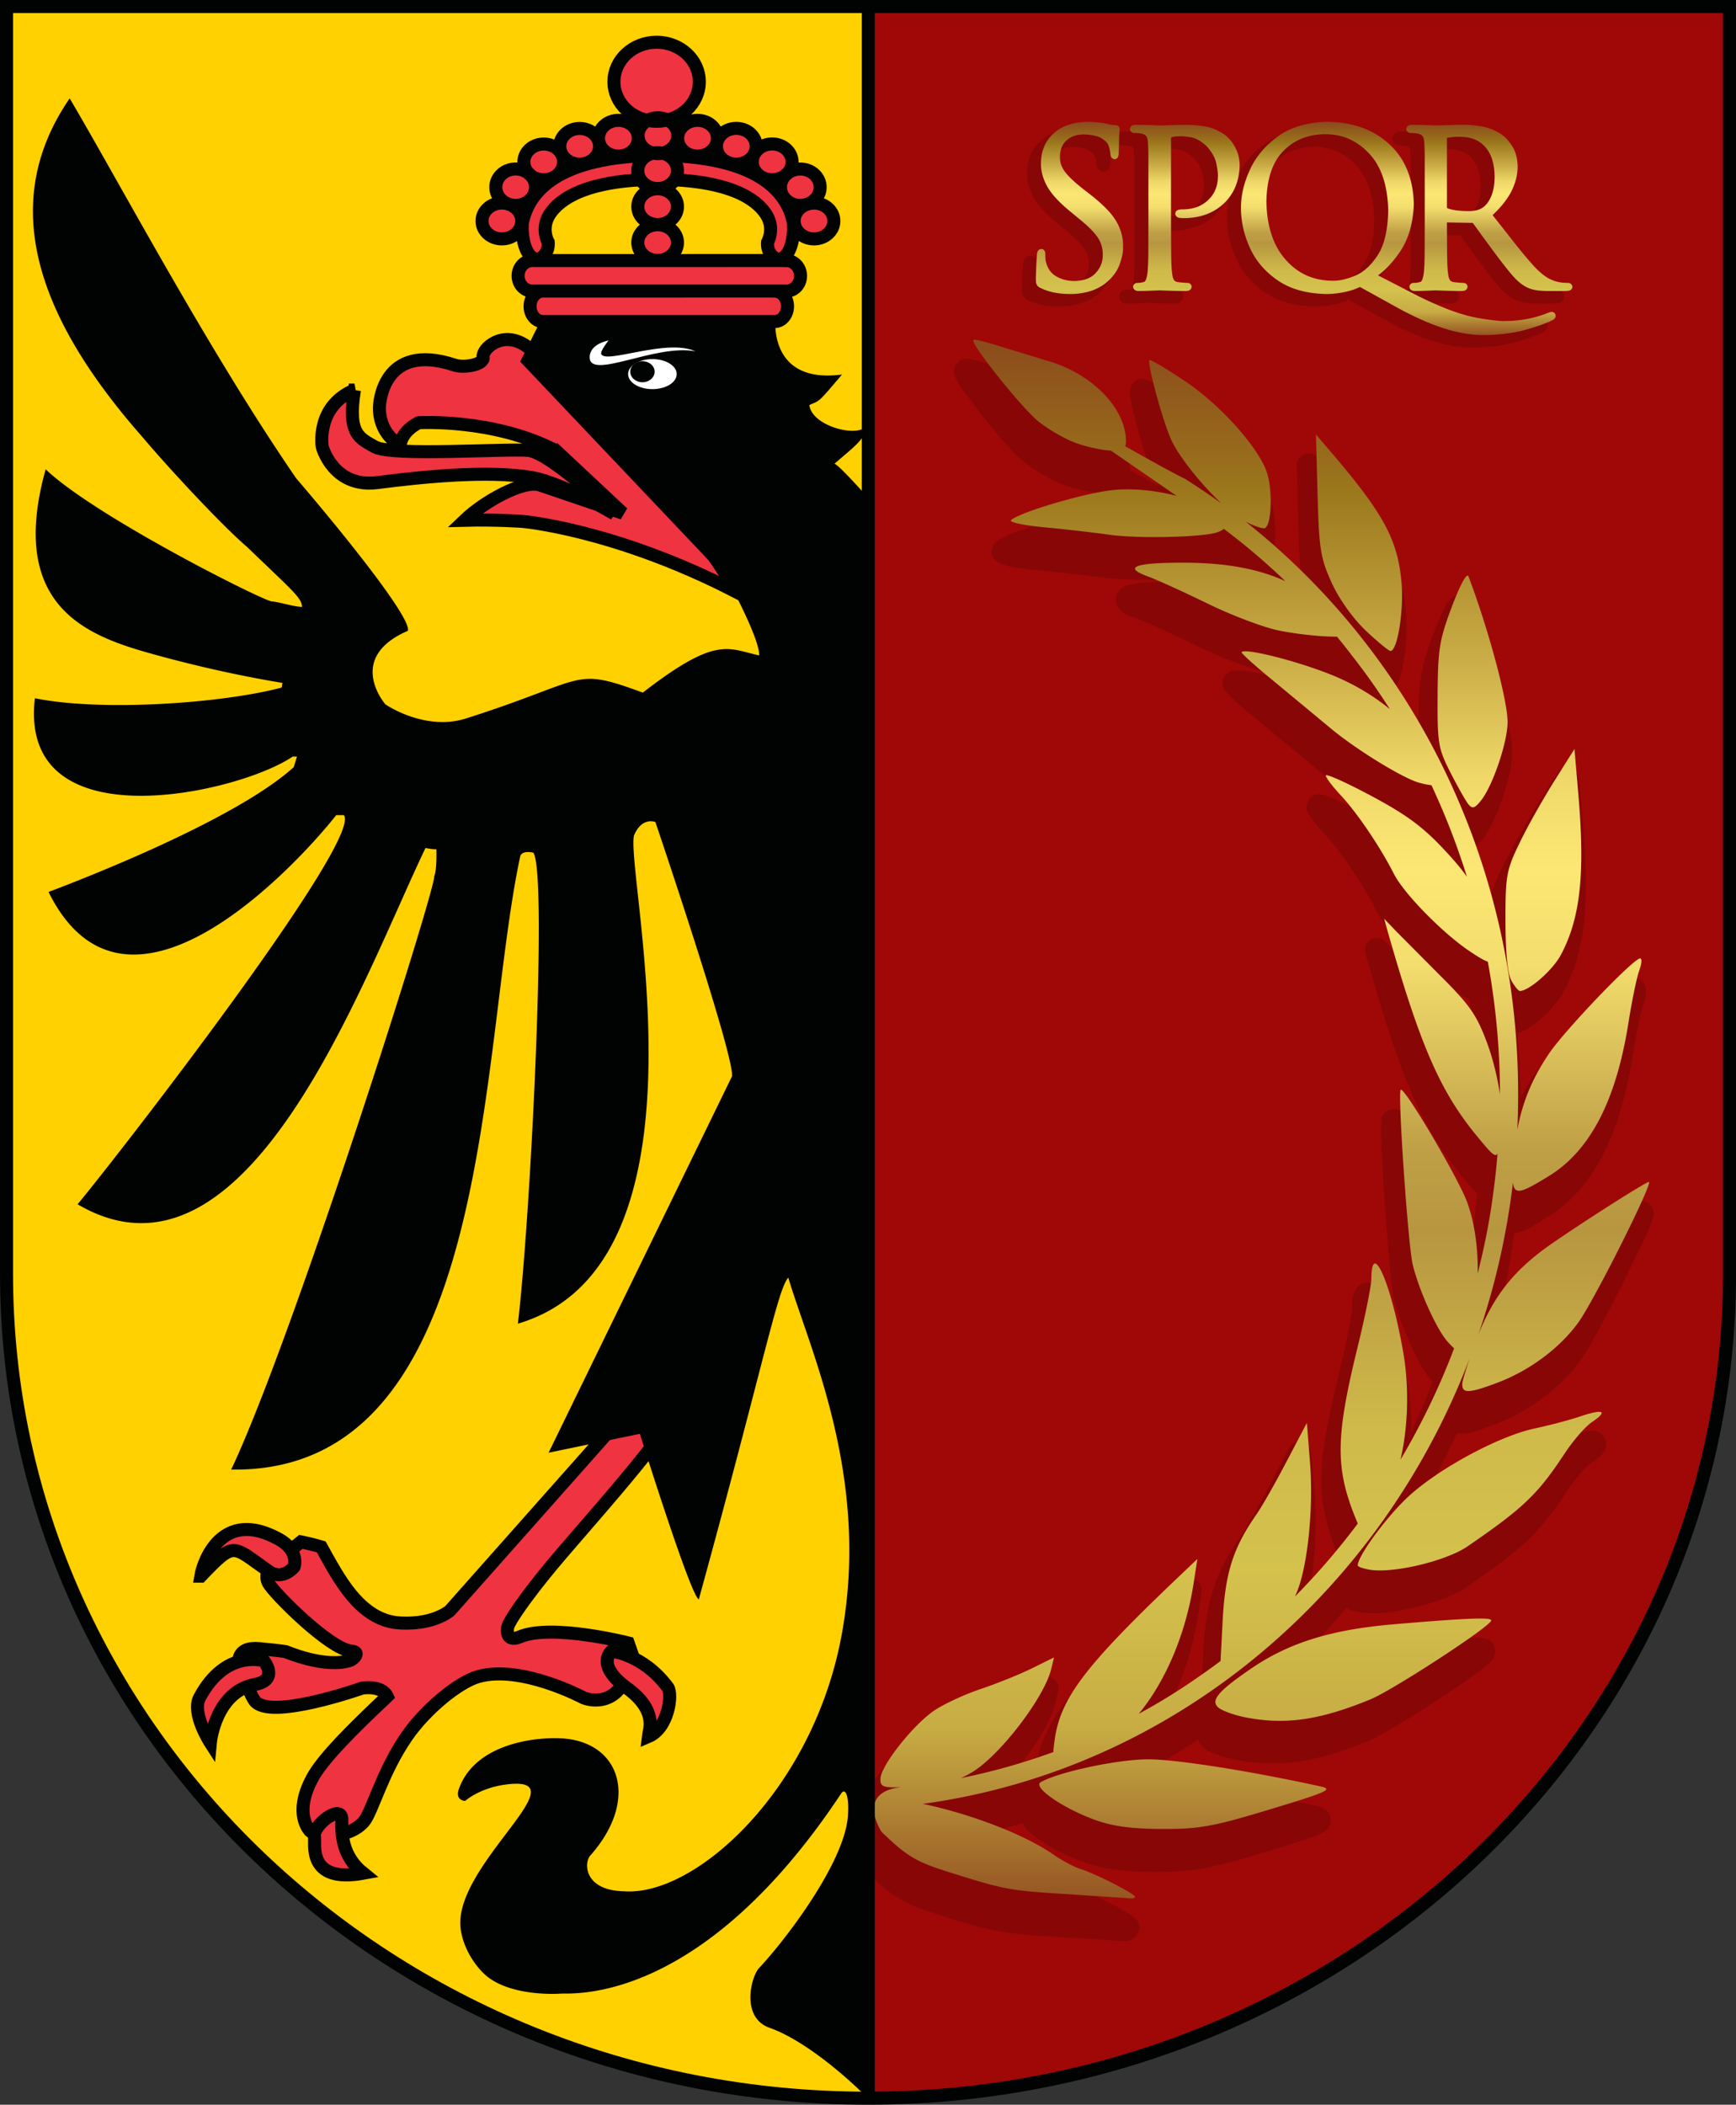 <svg xmlns="http://www.w3.org/2000/svg" width="406.539" height="492.824" viewBox="-175.626 -214.155 406.539 492.824"
    xmlns:v="https://vecta.io/nano">
    <rect x="-175.626" y="-214.155" width="406.539" height="492.824" fill="#333333" stroke="none"/>
    <title>GeoBrol : Drapeau Genava (Empire Romain, fictif)</title>
    <style>
        <![CDATA[
        .B {
            stroke: #010202
        }

        .C {
            stroke-width: 3.048
        }
        ]]>
    </style>
    <defs>
        <clipPath id="A">
            <path d="M-175.626-214.155h406.539v492.824h-406.539z" />
        </clipPath>
        <linearGradient y2="0" x2=".379" y1="1.005" x1=".379" id="B">
            <stop stop-color="#924f20" offset="0" />
            <stop stop-color="#c7ac44" offset=".116" />
            <stop stop-color="#d4c24d" offset=".216" />
            <stop stop-color="#cfba4a" offset=".304" />
            <stop stop-color="#b79640" offset=".432" />
            <stop stop-color="#bfa046" offset=".484" />
            <stop stop-color="#f3dd6d" offset=".6" />
            <stop stop-color="#fce774" offset=".66" />
            <stop stop-color="#efd868" offset=".72" />
            <stop stop-color="#cbae47" offset=".792" />
            <stop stop-color="#9c781c" offset=".9" />
            <stop stop-color="#976b1c" offset=".924" />
            <stop stop-color="#8b491c" offset="1" />
        </linearGradient>
    </defs>
    <path d="M27.502-212.635h201.902V84.091c0 106.609-90.328 193.047-201.773 193.047l-.129-489.773z" fill="#9f0807" />
    <path fill="#880606"
        d="M50.756-130.117c-.16.002-.334.023-.606.076s-.671-.07-1.518.796c-.728.745-.839 1.616-.835 2.087s.082.716.153.949c.141.464.317.767.493 1.099.354.663.796 1.371 1.365 2.201l4.438 5.917c3.443 4.323 7.206 8.734 9.749 10.811 2.67 2.181 6.627 4.532 9.749 5.651 2.561.919 5.532 1.553 7.965 1.745l5.651 3.908c-1.504-.022-3.044-.19-4.476-.039-3.705.389-9.186 1.741-14.188 3.224-2.5.743-4.849 1.508-6.75 2.24-.951.366-1.782.743-2.504 1.099s-1.295.61-2.011 1.328a3.04 3.04 0 0 0-.835 2.161 2.92 2.92 0 0 0 .798 1.858c.614.653.99.734 1.326.872.677.28 1.281.438 2.087.608 1.612.336 3.789.638 6.297.872 4.81.446 11.68 1.191 15.097 1.669 3.764.524 9.34.655 14.528.53 2.594-.061 5.06-.182 7.132-.379s3.589-.336 5.045-.91c1.093.841 2.077 1.825 3.149 2.694-3.873-.608-8.032-.919-12.632-.912-2.815.006-5.105.08-6.942.229s-3.122.282-4.399.796c-.64.256-1.539.593-2.124 1.935-.291.671-.319 1.559-.113 2.201a3.43 3.43 0 0 0 .796 1.365c1.156 1.215 2.22 1.471 3.793 2.048 1.823.669 8.304 3.568 13.808 6.259 5.755 2.813 13.039 5.657 17.184 6.524 3.756.786 9.201 1.453 12.707 1.518h.037.266l2.731 3.453c.014.012.025.025.039.037.352.45.638.949.986 1.403-.509-.235-.962-.536-1.479-.757-4.096-1.757-9.466-3.501-14.037-4.704-2.285-.602-4.354-1.064-6.031-1.328-.837-.131-1.565-.221-2.275-.227-.356-.004-.7.029-1.138.113s-1.045.155-1.784.912c-.632.647-.816 1.573-.796 2.085s.145.784.229.986c.166.405.27.534.378.683.217.297.393.495.608.722.43.454.98.964 1.669 1.592 1.375 1.256 3.286 2.881 5.424 4.628l13.466 11.152c3.114 2.621 7.429 5.596 11.531 8.118s7.668 4.548 10.432 5.274c.591.155 1.007.198 1.518.303 1.099 2.396 2.124 4.832 3.11 7.283-3.775-3.419-7.685-6.297-13.845-9.597-2.993-1.602-5.7-2.956-7.738-3.869-1.019-.458-1.86-.824-2.58-1.062-.36-.119-.649-.203-1.176-.266-.262-.029-.575-.102-1.289.115a2.69 2.69 0 0 0-1.289.833c-.452.514-.722 1.293-.722 1.858 0 1.575.423 1.647.683 2.087s.552.849.912 1.328c.718.957 1.663 2.079 2.692 3.186 3.548 3.812 8.957 11.756 11.95 17.675 1.461 2.893 4.358 6.279 7.775 9.786s7.283 6.944 10.698 9.256c1.44.976 2.371 1.432 3.413 1.974.501 2.84.824 5.708 1.176 8.572-1.737-2.625-4.032-5.221-7.662-8.838L151.391 9.022l-2.654-2.733a2.77 2.77 0 0 0-3.357-.442c-1.088.634-1.612 1.923-1.271 3.136l.796 2.731c7.719 27.104 12.599 38.337 21.509 49.162 1.649 2.003 2.613 3.237 3.64 4.172.08.072.184.153.266.227l-.759 6.942v.037c-.11.835-.37 1.635-.493 2.467-.092-.278-.092-.601-.19-.872-1.24-3.492-4.871-10.066-8.458-16.159-1.796-3.048-3.574-5.882-4.97-7.967-.698-1.041-1.275-1.88-1.821-2.541-.272-.331-.493-.606-.91-.949-.207-.17-.444-.401-1.062-.606s-2.212-.102-3.034.796c-.968 1.056-.675 1.295-.722 1.555a5.54 5.54 0 0 0-.076.646c-.029.421-.037.88-.037 1.442 0 1.123.041 2.627.113 4.399l.722 12.975 1.099 13.693c.374 4.014.661 6.913 1.062 8.611.759 3.222 2.201 7.069 3.793 10.622s3.177 6.651 4.931 8.648c.145.166.243.266.379.419-1.537 3.934-3.181 7.82-5.008 11.607.022-3.906-.205-7.863-.872-11.723-1.41-8.165-3.255-14.929-4.968-18.851-.428-.982-.827-1.768-1.365-2.504a4.82 4.82 0 0 0-1.099-1.101c-.509-.368-1.385-.792-2.467-.606s-1.843.917-2.201 1.479-.495 1.041-.606 1.518c-.225.957-.297 1.993-.303 3.3 0-.002-.336 2.496-.912 5.348s-1.363 6.453-2.238 10.015c-2.527 10.307-3.883 17.417-4.02 23.555s1.029 11.216 3.261 16.995l.342.912c-1.982 2.59-4.018 5.131-6.146 7.586.192-1.275.424-2.429.569-3.793.62-5.814.808-12.249.342-17.98l-.759-9.143c-.078-1.248-.984-2.287-2.21-2.535s-2.465.356-3.024 1.473l-4.665 8.916c-2.533 4.855-5.845 10.616-6.905 12.138-5.827 8.372-7.922 15.123-8.497 27.121l-.34 7.398a131.6 131.6 0 0 1-4.135 2.958h-.037c-1.176.822-2.449 1.453-3.642 2.24 3.235-6.43 5.727-13.753 6.942-21.623l.835-5.577a2.77 2.77 0 0 0-1.451-2.86c-1.043-.546-2.318-.374-3.177.432l-6.486 6.222c-10.16 9.726-16.695 16.472-20.94 22.19s-6.181 10.592-6.866 15.819c-.047.358-.041.559-.076.872-2.447.857-4.912 1.659-7.396 2.388 1.43-1.571 2.864-3.138 4.211-4.892 3.736-4.873 6.889-9.913 7.926-14.15l.685-2.768a2.77 2.77 0 0 0-3.908-3.11l-5.235 2.578c-2.664 1.318-8.13 3.535-11.721 4.742-3.996 1.344-8.791 3.478-11.494 5.311-2.96 2.007-6.117 5.342-8.763 8.724-1.322 1.692-2.49 3.384-3.374 4.931-.804 1.406-1.436 2.58-1.557 4.211-5.148.288-9.708 10.469-8.382 10.469a152.63 152.63 0 0 0 4.742-.076l4.742 4.515c6.101 5.847 8.928 7.558 16.842 10.052 13.053 4.112 14.788 4.427 28.792 5.274l9.368.567 4.515.342c.689.09 1.301.106 2.048-.113.374-.11.798-.27 1.291-.683s1.099-1.295 1.099-2.314c0-1.577-.624-1.823-.872-2.087s-.442-.413-.646-.569c-.405-.309-.812-.559-1.326-.872-1.031-.624-2.369-1.356-3.795-2.085-2.852-1.461-5.923-2.922-8.079-3.566-.728-.217-3.832-1.749-5.69-3.034-4.982-3.449-12.198-6.539-19.573-8.953 4.292-.937 8.507-2.095 12.67-3.376.133.231.198.602.34.796.835 1.133 1.913 2.009 3.263 2.96 2.699 1.901 6.467 3.859 10.506 5.348 4.522 1.667 9.411 2.324 16.728 2.353 8.857.033 12.736-.647 26.137-4.704 6.815-2.064 10.43-3.171 12.517-4.135.522-.241.964-.43 1.518-.91.276-.241.638-.567.91-1.215s.26-1.712-.076-2.428c-.673-1.432-1.453-1.522-1.935-1.708s-.876-.28-1.326-.378c-16.605-3.638-33.613-6.373-40.931-6.373-.722 0-1.661.141-2.465.19 5.473-2.789 10.747-5.905 15.856-9.293.323.747.782 1.428 1.289 1.858 1.07.908 2.009 1.211 3.263 1.669s2.701.849 4.135 1.138c9.898 1.993 18.827.72 31.028-4.288 3.316-1.359 9.692-5.324 16.009-9.444 3.157-2.06 6.216-4.11 8.574-5.804 1.178-.847 2.163-1.631 2.958-2.277s1.248-.773 1.974-1.972c.383-.638.589-2.339-.115-3.3s-1.34-1.09-1.782-1.215c-.884-.25-1.555-.252-2.541-.266-3.298-.041-9.518.409-21.13 1.404-7.926.679-14.559 1.997-20.484 3.983 4.045-3.887 7.881-8 11.533-12.29.317.166.608.313.91.417.757.262 1.635.458 2.58.608 3.546.561 8.071-.102 12.67-1.215s9.023-2.66 12.061-4.742c13.151-9.01 17.124-12.807 23.444-22.419.925-1.406 2.091-2.948 3.186-4.21s2.255-2.273 2.541-2.467c1.33-.892 2.152-1.309 2.997-2.694.211-.344.468-.837.493-1.629s-.444-1.872-1.062-2.39c-1.236-1.039-1.968-.788-2.58-.759-1.473.07-2.946.52-5.121 1.252-2.369.798-7.122 2.087-10.166 2.731-6.79 1.436-15.827 5.755-23.252 10.698 2.594-4.595 5.027-9.293 7.208-14.148.434.082.878.168 1.25.151 2.032-.096 4.037-.865 7.398-2.124 8.116-3.038 15.615-8.556 20.332-15.097 2.267-3.145 6.451-11.146 10.279-18.777l4.931-10.203c.618-1.373 1.078-2.482 1.404-3.376.162-.448.319-.804.417-1.291.049-.243.117-.499.039-1.136-.041-.321-.098-.796-.569-1.404s-1.51-1.103-2.238-1.099c-.722.004-.853.127-1.025.19s-.299.096-.417.151c-.237.11-.464.239-.722.379-.514.28-1.131.64-1.895 1.099-1.534.921-3.576 2.199-5.843 3.642-4.534 2.887-9.994 6.484-14.186 9.37-3.179 2.187-5.808 4.493-8.194 6.903 1.072-4.659 1.772-9.458 2.465-14.262.225-.023.491.01.683-.037 2.185-.538 4.065-1.804 7.132-3.681 10.625-6.496 16.996-19.154 19.952-37.817.405-2.551.878-5.19 1.328-7.361s.937-4.024 1.062-4.362c.36-.966.62-1.831.683-2.768.031-.469.068-.957-.19-1.708-.129-.376-.368-.831-.872-1.289s-1.328-.796-2.011-.796c-1.348 0-1.534.385-1.895.606a10.15 10.15 0 0 0-1.025.72c-.698.552-1.504 1.266-2.428 2.124-1.845 1.719-4.121 4.016-6.486 6.486-4.73 4.941-9.624 10.375-11.797 13.581-1.025 1.51-1.71 3.057-2.541 4.589-.18-5.072-.354-10.146-.949-15.097.943-.201 1.737-.561 2.504-1.025 1.048-.632 2.103-1.434 3.147-2.351 2.091-1.833 4.082-4.045 5.311-6.334 4.959-9.239 6.099-20.316 4.477-39.184l-.912-10.622a2.77 2.77 0 0 0-5.121-1.252l-4.628 7.359c-2.635 4.166-6.291 10.647-8.268 14.718-1.653 3.402-2.561 5.7-3.073 8.497-1.33-4.364-2.787-8.656-4.438-12.859 1.7-.512 2.224-1.44 3.036-2.467 1.847-2.338 3.355-5.837 4.626-9.597s2.214-7.496 2.201-10.506c-.016-3.363-1.197-8.646-2.92-15.06s-4.037-13.695-6.41-19.952c-.113-.297-.291-.675-.722-1.101s-1.152-.814-1.782-.872a2.94 2.94 0 0 0-2.277.722c-.381.309-.593.601-.796.872-.407.542-.7 1.115-1.062 1.821-.722 1.408-1.534 3.284-2.428 5.651-2.971 7.875-3.505 10.929-3.566 21.697-.012 2.056.131 2.742.153 4.249-2.433-4.133-5.025-8.133-7.777-12.024 1.099-.231 1.868-.853 2.24-1.365.448-.62.714-1.219.947-1.858.469-1.283.788-2.793 1.062-4.515.55-3.443.818-7.623.493-11.228-.464-5.164-1.614-9.595-4.172-14.377s-6.434-9.894-12.404-16.918l-4.096-4.816a2.77 2.77 0 0 0-4.894 1.858l.379 14.186c.17 6.365.334 10.172.835 13.278.186 1.15.503 2.138.796 3.147-2.701-2.68-5.663-5.064-8.534-7.549.055-.084.143-.188.19-.266.35-.597.526-1.16.683-1.745.313-1.168.464-2.455.53-3.869.133-2.829-.084-6.019-.872-8.724-1.103-3.791-4.03-7.895-7.775-12.1s-8.341-8.356-12.898-11.381a141.49 141.49 0 0 0-5.651-3.564c-.757-.452-1.363-.829-1.897-1.101-.266-.135-.518-.225-.833-.34-.158-.059-.295-.133-.646-.19s-1.213-.464-2.465.759c-1.201 1.168-.892 1.714-.912 2.085a5.55 5.55 0 0 0 .039.949c.059.587.192 1.193.34 1.935.299 1.485.747 3.376 1.289 5.387 1.086 4.018 2.447 8.439 3.605 11.115.376.869.958 1.821 1.516 2.768l-6.79-3.717c-.305-9.372-9.049-17.797-20.142-21.014l-11.873-3.566c-1.295-.413-2.506-.773-3.527-1.025s-1.549-.469-2.694-.456z" />
    <path fill="url(#B)"
        d="M135.797-52.648c-.047 0-.085.026-.097.039-.389.398 5.739 8.067 7.757 9.715 1.183.966 3.231 2.142 4.557 2.618 1.31.47 3.167.868 4.15.892l7.873 5.43c-2.448-.659-5.288-.949-7.679-.698-3.374.354-11.24 2.685-12.159 3.607-.239.239 1.589.622 4.072.853s6 .642 7.796.892c3.514.489 11.359.283 12.915-.33.314-.123.55-.249.698-.388 2.57 1.937 5.038 4.028 7.369 6.264-3.356-1.534-7.339-2.22-12.391-2.211-5.663.01-7.043.552-4.112 1.629 1.12.411 4.371 1.888 7.214 3.278s6.64 2.824 8.436 3.199 4.595.707 6.225.737l.814.02a75.53 75.53 0 0 1 1.842 2.327c1.595 2.034 3.093 4.153 4.48 6.341-1.839-1.505-4.022-2.84-6.399-3.859-3.979-1.707-10.831-3.493-11.345-2.967-.102.104 1.571 1.616 3.724 3.374l6.903 5.721c3.002 2.525 8.729 6.047 10.666 6.554.594.156 1.071.253 1.435.291a85.93 85.93 0 0 1 4.247 10.957c-.635-.91-1.42-1.836-2.444-2.948-2.731-2.966-4.665-4.409-8.959-6.71-3.012-1.614-5.488-2.721-5.488-2.462s.814 1.321 1.804 2.385c1.979 2.127 4.736 6.211 6.341 9.386 1.173 2.322 5.772 7.027 8.998 9.211 1.084.734 1.8 1.16 2.249 1.299a88.39 88.39 0 0 1 1.455 15.863c-.312-2.053-.843-4.227-1.513-6.05-1.254-3.413-2.078-4.593-5.565-8.068l-5.45-5.487-1.338-1.397.388 1.397c3.932 13.805 6.31 19.265 10.724 24.628 1.683 2.045 2.137 2.549 2.463 2.113-.132 1.602-.302 3.199-.524 4.79-.422 3.228-1.061 6.423-1.861 9.56.076-2.861-.32-5.934-1.222-8.474-1.012-2.851-7.583-13.98-7.99-13.536-.366.4.879 18.526 1.435 20.886.708 3.002 2.836 7.736 4.15 9.23.316.359.628.665.815.834-1.753 4.629-3.909 9.092-6.419 13.323.882-3.793 1.076-8.499.33-12.819-1.415-8.188-3.798-13.697-3.821-8.823-.004.825-.745 4.504-1.648 8.183-2.568 10.47-2.669 14.211-.465 19.916l.484 1.203c-2.308 3.077-4.813 5.992-7.504 8.707.038-.075.065-.163.097-.233 1.372-2.993 2.145-10.208 1.687-15.844l-.369-4.692-2.404 4.576c-1.314 2.518-2.931 5.37-3.607 6.341-2.88 4.137-3.804 7.117-4.092 13.129l-.233 4.46a77.11 77.11 0 0 1-2.695 1.939c-2.293 1.601-4.657 3.061-7.098 4.383 3.171-3.825 5.619-9.479 6.574-15.669l.446-2.87-3.335 3.18c-10.35 9.91-13.126 13.685-13.769 18.597-.077.594-.134 1.019-.135 1.338a76.91 76.91 0 0 1-11.073 3.123c.457-.199.883-.433 1.357-.718 3.302-1.983 8.607-8.896 9.444-12.314l.349-1.416-2.676 1.319c-1.474.729-4.249 1.837-6.167 2.482s-4.388 1.801-5.507 2.56c-2.536 1.719-6.438 6.664-6.438 8.184 0 .877.21 1.08 2.501.989-5.569.592-2.346 5.371-2.346 5.371 3.078 2.95 4.099 3.553 8.086 4.809 6.665 2.1 7.202 2.206 14.351 2.638l7.213.485c.375.048.679-.027.679-.175 0-.362-4.83-2.826-6.535-3.335-.748-.224-2.228-1.026-3.297-1.765-3.625-2.509-10.249-4.923-15.571-6.031 29.878-4.096 54.705-25.028 65.487-53.387-.536 1.567-.912 2.837-.912 3.161 0 1.113.79 1.092 4.17-.174 3.88-1.453 7.526-4.169 9.734-7.234 1.888-2.618 9.01-16.816 8.436-16.813-.36.003-7.274 4.391-11.519 7.311-4.48 3.082-7.001 6.191-8.901 10.996 1.99-5.812 3.4-11.916 4.15-18.229.18 1.61 1.169 1.131 4.286-.776 4.948-3.026 8.063-9.014 9.541-18.345.42-2.654 1.004-5.487 1.299-6.283s.341-1.435.097-1.435c-.79 0-8.985 8.56-10.898 11.384-1.971 2.906-3.17 5.747-3.801 9.133.069-1.441.097-2.885.097-4.344 0-27.952-12.81-52.792-32.618-68.454.998.512 1.992.855 2.269.776.791-.227.992-4.204.33-6.477-.871-2.989-5.597-8.297-9.987-11.209-2.17-1.439-4.032-2.539-4.131-2.443-.308.3 1.5 7 2.54 9.405.896 2.069 3.641 5.472 6.07 7.757a82.03 82.03 0 0 0-4.402-2.967c-1.472-.71-4.311-2.3-7.117-3.879.061-.151.097-.342.097-.581 0-3.933-4.028-8.081-9.327-9.619l-6.109-1.861c-1.273-.404-2.406-.683-2.734-.679zm40.917 11.344l.194 7.233c.173 6.485.361 7.593 1.687 10.511.874 1.922 2.546 4.278 4.073 5.721 1.424 1.346 2.754 2.44 2.967 2.443.838.013 1.619-4.876 1.318-8.222-.452-5.028-2.088-8.118-8.144-15.242l-2.095-2.444zm18.171 16.891c-.294-.027-1.011 1.366-1.901 3.723-1.502 3.98-1.675 5.135-1.706 10.608-.033 5.702.061 6.34 1.512 9.191.859 1.687 1.827 3.406 2.153 3.821.485.617.778.532 1.551-.446 1.409-1.782 3.172-7.031 3.161-9.386-.012-2.638-2.29-11.111-4.673-17.395-.024-.063-.055-.112-.097-.116zm12.779 20.749L205.298.098c-1.307 2.067-3.182 5.376-4.15 7.369-1.649 3.395-1.749 3.999-1.745 9.483.003 3.718.257 6.301.698 7.098.383.69.849 1.26 1.028 1.26 1.086 0 3.921-2.486 4.887-4.285 2.355-4.389 2.934-9.711 2.113-19.257l-.465-5.43zm2.87 79.353c-.416.02-1.17.205-2.23.562-1.312.442-3.721 1.071-5.352 1.416-4.402.931-11.74 4.918-15.32 8.3-2.593 2.449-5.915 6.998-5.915 8.106 0 .155.671.393 1.494.523 2.809.445 9.115-1.065 11.635-2.792 6.685-4.581 8.433-6.252 11.616-11.093 1.03-1.566 2.51-3.273 3.296-3.8 1.243-.835 1.47-1.255.776-1.222zm-13.962 24.744c-1.518-.019-4.738.19-10.666.698-7.367.632-12.407 2.201-16.871 5.236-4.034 2.744-4.996 3.88-3.995 4.732.425.361 1.838.882 3.142 1.144 4.798.967 8.948.37 15.048-2.133 2.616-1.073 13.822-8.353 14.447-9.386.11-.181-.195-.279-1.105-.291zm-39.948 16.852c-3.639 0-10.731 1.515-12.857 2.734-1.018.584 2.546 3.065 6.438 4.499 2.116.78 4.403 1.091 8.067 1.106 4.463.017 6.109-.28 12.935-2.347 6.956-2.106 7.62-2.405 6.031-2.753-8.43-1.847-17.259-3.239-20.614-3.239z"
        transform="matrix(1.956 0 0 1.956 -213.105 -31.618)" />
    <path fill="#880606"
        d="M76.451-184.032c-3.415.044-6.249.959-8.339 2.812-2.079 1.845-3.181 4.417-3.219 7.408-.069 1.907.412 3.795 1.397 5.663 1.03 1.954 2.871 3.95 5.526 6.147l2.25 1.861c.006.007.013.013.019.02 2.061 1.664 3.482 3.104 4.228 4.227.728 1.098 1.072 2.311 1.047 3.743.002 1.398-.444 2.542-1.455 3.685-.911 1.029-2.3 1.637-4.46 1.706-1.524.017-2.804-.328-3.995-1.008-1.071-.613-1.768-1.557-2.133-3.122-.054-.27-.063-.487-.077-.776l-.02-.756c.008-.364-.037-.684-.232-1.048-.136-.253-.432-.537-.718-.659s-.506-.119-.679-.116c-.575-.005-1.18.424-1.415.93-.192.414-.206.704-.233 1.028l-.136 2.036-.116 3.355c-.014.712-.026 1.173.194 1.765.243.654.781 1.064 1.319 1.299 1.124.54 2.254.899 3.49 1.125 1.211.221 2.438.317 3.685.31 1.461.007 2.889-.166 4.285-.523 1.427-.366 2.769-.959 3.976-1.784l.058-.039c1.822-1.393 3.129-3.01 3.82-4.848.616-1.64.945-3.081.912-4.402-.001-.012 0-.027 0-.039v-.039c.056-2.151-.481-4.248-1.591-6.205-1.16-2.048-3.237-4.153-6.186-6.477l-1.396-1.086v-.02c-2.3-1.771-3.858-3.248-4.596-4.266s-1.045-1.984-1.008-3.064c.035-1.593.494-2.597 1.357-3.355.91-.799 2.008-1.21 3.53-1.221 2.126.071 3.436.487 3.956.872.417.31.729.573.911.757s.214.335.155.135a1.31 1.31 0 0 0 .078.194 4.53 4.53 0 0 1 .329.95c.109.451.15.809.175 1.086a2.81 2.81 0 0 0 .233.892c.225.506.94.905 1.415.912.369.006.809-.172 1.067-.427s.359-.511.426-.737c.138-.46.137-.812.136-1.26l.097-3.743.097-1.435a.56.56 0 0 0 0-.058c.012-.352-.108-.93-.582-1.299-.487-.38-.864-.351-1.163-.349h-.02c-.064 0-.251-.026-.484-.059l-.989-.174c-.674-.166-1.37-.293-2.172-.388-.817-.097-1.731-.133-2.735-.136zm56.179 0c-4.763.095-8.778 1.23-11.926 3.491-3.054 2.194-5.361 4.917-6.826 8.106-1.433 3.118-2.166 6.178-2.153 9.172-.016 3.258.709 6.472 2.114 9.599 1.435 3.193 3.706 5.872 6.748 7.971 3.127 2.156 7.12 3.218 11.888 3.296h.039c1.459-.012 2.946-.169 4.479-.504 1.245-.272 2.249-.652 3.2-1.067l7.893 4.364c4.069 2.273 7.841 3.979 11.286 5.119 3.456 1.144 6.744 1.709 9.89 1.707 3.808-.064 7.131-.46 9.967-1.261 2.74-.773 4.844-1.54 6.4-2.307.22-.111.463-.188.775-.602.264-.35.336-.767.33-1.047 0-.376-.211-.802-.368-.989-.235-.278-.77-.531-1.145-.543a.99.99 0 0 0-.077 0 2.09 2.09 0 0 0-.659.117l-.408.135c-.019.006-.039.013-.058.02-1.683.662-3.356 1.144-5.022 1.435-1.7.296-3.16.432-4.344.426a1.57 1.57 0 0 0-.097 0c-.981.082-3.453-.142-7.02-.795-3.413-.624-7.877-2.251-13.303-4.925l1.939-.058 1.707-.078h.097l2.036.078c1.242.044 2.599.071 4.053.077.396-.006.753-.029 1.183-.252.41-.213.83-.829.853-1.377h.019c.001-.015-.019-.024-.019-.039s.02-.025.019-.038h-.019a1.76 1.76 0 0 0-.446-1.048c-.395-.388-.851-.458-1.183-.465-.199-.002-.518-.021-.931-.058-.426-.038-.822-.069-1.163-.117-.465-.071-.469-.147-.524-.252-.152-.289-.286-.746-.33-1.357v-.039c-.111-.994-.187-2.44-.213-4.285l-.039-6.4v-.31l5.023.077 2.133 2.929 3.141 4.246c1.405 1.89 2.637 3.449 3.685 4.693 1.1 1.307 2.25 2.314 3.471 2.987.743.416 1.552.705 2.463.872.919.17 2.061.237 3.471.233h3.549c.519.003.904-.01 1.338-.155.243-.081.535-.242.776-.543s.342-.721.329-1.028c-.015-.366-.376-.964-.659-1.163a1.73 1.73 0 0 0-1.008-.33h-.059c-.088.002-.316-.004-.64-.019-.26-.013-.631-.048-1.086-.117-.025-.007-.051-.013-.077-.019-.393-.037-1.135-.237-2.094-.679-.803-.369-1.907-1.221-3.2-2.54-1.412-1.525-2.951-3.323-4.654-5.469l-4.984-6.322c1.84-1.838 3.312-3.662 4.189-5.468.991-2.042 1.487-4.111 1.454-6.167-.072-1.922-.532-3.626-1.454-5.022-.824-1.246-1.621-2.178-2.541-2.793a12.34 12.34 0 0 0-4.848-1.997 25.73 25.73 0 0 0-5.003-.408c-.906.007-2.006.034-3.335.078l-2.502.078c-.005-.001-.052 0-.058 0l-1.998-.078c-1.188-.044-2.39-.071-3.606-.078-.397-.002-.738.034-1.125.214-.479.222-.935.931-.931 1.454v.058c.015.357.344.998.698 1.222a1.87 1.87 0 0 0 .95.272c.195 0 .46.015.776.038.284.022.505.047.64.078a.7.7 0 0 0 .039.019c.618.128.806.298.853.369.094.14.246.574.271 1.28v.058c.045.617.087 1.601.097 2.967v7.698 8.785l-.019 6.4c-.026 1.845-.102 3.291-.213 4.285-.076.654-.189 1.163-.33 1.513-.075.188-.04.128-.155.155a8.5 8.5 0 0 1-.64.116c-.212.032-.404.037-.582.039-.332.007-.788.077-1.183.465-.154.153-.479.613-.465 1.125l-5.488-2.831c1.482-1.241 2.96-2.777 4.441-4.926 2.121-3.077 3.225-6.956 3.393-11.538a.56.56 0 0 0 0-.058c-.12-6.1-2.128-11.071-6.011-14.602-3.855-3.506-8.868-5.294-14.835-5.353h-.039zm-44.854.698c-.397-.002-.738.034-1.125.214-.479.222-.934.931-.931 1.454v.058c.015.357.344.998.699 1.222a1.87 1.87 0 0 0 .95.272c.194 0 .46.015.775.038.285.022.506.047.64.078.013.007.026.013.039.019.619.128.806.298.853.369.095.14.247.574.272 1.28a.56.56 0 0 0 0 .058c.045.617.087 1.601.097 2.967v7.698 8.785l-.02 6.4c-.025 1.845-.102 3.291-.213 4.285-.076.654-.189 1.163-.329 1.513-.076.188-.04.128-.156.155a8.5 8.5 0 0 1-.64.116c-.212.032-.403.037-.581.039-.333.007-.788.077-1.183.465-.155.153-.479.613-.466 1.125-.003.523.452 1.193.931 1.416.387.179.728.216 1.125.213a91.54 91.54 0 0 0 2.967-.077l1.784-.078h.078l2.055.078c1.242.044 2.6.071 4.053.077.396-.006.753-.029 1.183-.252.41-.213.831-.829.853-1.377h.02c0-.015-.02-.024-.02-.039s.02-.025.02-.038h-.02a1.76 1.76 0 0 0-.446-1.048c-.395-.387-.85-.458-1.183-.465-.199-.002-.518-.021-.931-.058-.422-.038-.796-.068-1.144-.116-.468-.072-.5-.171-.543-.253-.152-.289-.285-.746-.329-1.357v-.039c-.111-.994-.188-2.44-.214-4.285l-.038-6.4v-2.152c.171.248.397.473.581.562.154.075.427.116.698.155v.039c.087.015.154.011.233.019.159.016.31.035.466.039.245.006.442.001.562 0 3.874-.055 7.166-1.264 9.657-3.626 2.502-2.372 3.805-5.628 3.879-9.483v-.058c-.04-1.493-.355-2.867-.97-4.092-.535-1.065-1.145-1.895-1.823-2.56l.02-.019c-.02-.025-.058-.034-.078-.058s-.033-.074-.058-.097l-.02.019c-.643-.746-1.513-1.246-2.87-1.92-1.7-.844-4.038-1.206-7.194-1.28h-.039a119.64 119.64 0 0 0-3.646.078l-2.656.078-2.075-.078a110.53 110.53 0 0 0-3.549-.078zm44.524 3.53c3.76.017 6.872 1.41 9.619 4.324 2.676 2.839 4.151 7.055 4.286 12.857-.085 4.641-.936 7.965-2.366 10.142-1.528 2.326-3.225 3.811-5.062 4.558-2.013.818-3.704 1.154-5.042 1.105-4.305-.065-7.669-1.616-10.433-4.771-2.739-3.127-4.204-7.417-4.305-13.089.083-5.261 1.385-8.94 3.782-11.383 2.453-2.501 5.541-3.742 9.521-3.743zm-34.343.485a1.54 1.54 0 0 0 .136 0c.365-.038 1.263.018 2.501.232.959.167 2.065.768 3.316 1.94 1.12 1.247 1.762 2.428 2.017 3.568.304 1.36.426 2.424.388 3.102v.039c-.05 2.065-.739 3.635-2.114 4.926s-3.043 1.931-5.275 1.978c-.566-.007-.918-.02-1.396.116-.304.087-.643.324-.872.64v-16.406c.089-.02.115-.042.232-.058.328-.043.688-.077 1.067-.077zm65.778.116h.019c2.418.028 4.104.755 5.372 2.211s1.973 3.571 1.997 6.515c-.016 1.781-.299 3.177-.775 4.286-.494 1.15-1.084 1.89-1.726 2.327-.463.309-.88.489-1.358.582-.57.111-1.136.164-1.648.155-1.096-.005-2.078-.075-2.986-.213-.75-.114-1.117-.256-1.358-.349v-15.359c.186-.032.27-.049.563-.077.524-.052 1.161-.075 1.9-.078z" />
    <path fill="url(#B)"
        d="M79.074-185.63c-3.302.042-5.963.927-7.912 2.656s-2.97 4.081-3.006 6.923c-.064 1.779.398 3.55 1.338 5.333.962 1.824 2.735 3.788 5.353 5.954l2.249 1.861c2.109 1.688 3.552 3.161 4.363 4.383.803 1.21 1.191 2.559 1.164 4.111.002 1.554-.508 2.886-1.61 4.131-1.055 1.192-2.662 1.846-4.945 1.919-1.629.018-3.049-.346-4.344-1.086-1.238-.707-2.046-1.844-2.443-3.548-.064-.315-.082-.585-.097-.892l-.019-.815c.005-.276-.039-.482-.156-.698a.88.88 0 0 0-.387-.368c-.158-.068-.288-.08-.408-.078-.336-.003-.691.236-.833.543-.123.263-.15.498-.175.795l-.136 2.036-.116 3.316c-.013.677.005 1.129.155 1.532.161.432.538.723.97.912a13.03 13.03 0 0 0 3.335 1.086 19.31 19.31 0 0 0 3.568.31 16.35 16.35 0 0 0 4.131-.504c1.354-.347 2.601-.925 3.742-1.707l.039-.019c1.748-1.337 2.969-2.84 3.607-4.538.603-1.603.908-2.99.873-4.189v-.038c.06-2.041-.451-4.022-1.513-5.896-1.086-1.917-3.099-3.988-6.011-6.283l-1.397-1.086c-2.326-1.79-3.92-3.302-4.731-4.421s-1.166-2.244-1.125-3.471c.038-1.712.559-2.951 1.571-3.84 1.034-.908 2.307-1.364 3.956-1.377 2.191.074 3.66.474 4.382 1.009.436.322.77.592.989.814s.311.409.311.407a.63.63 0 0 0 .038.097c.13.256.254.61.369 1.086.117.484.166.877.194 1.183a2.09 2.09 0 0 0 .174.66c.133.298.534.538.834.543.207.003.437-.109.582-.253a.96.96 0 0 0 .252-.446c.094-.314.118-.645.116-1.066l.097-3.782.097-1.454c.008-.25-.069-.573-.329-.776-.267-.208-.512-.214-.757-.213a4.32 4.32 0 0 1-.601-.039c-.237-.032-.575-.098-1.028-.194-.644-.158-1.336-.276-2.113-.368a22.99 22.99 0 0 0-2.657-.155zm56.16 0c-4.665.093-8.522 1.207-11.539 3.374-2.972 2.135-5.198 4.756-6.612 7.834-1.4 3.046-2.108 6.018-2.095 8.901-.015 3.158.685 6.279 2.056 9.328 1.384 3.08 3.581 5.642 6.535 7.679 2.993 2.065 6.825 3.123 11.499 3.2h.02c1.412-.012 2.873-.179 4.363-.504 1.348-.295 2.436-.692 3.394-1.144l8.164 4.518c4.04 2.257 7.757 3.938 11.15 5.061 3.399 1.125 6.632 1.69 9.696 1.687 3.768-.063 7.013-.461 9.774-1.241 2.716-.766 4.807-1.512 6.302-2.249.182-.111.345-.19.524-.427.175-.207.217-.456.213-.64 0-.218-.132-.443-.232-.562-.137-.162-.411-.303-.64-.31-.013-.001-.026-.001-.039 0-.146.004-.305.037-.485.097-.135.044-.245.086-.388.135-1.743.678-3.465 1.176-5.177 1.474-1.728.301-3.223.433-4.461.427a.56.56 0 0 0-.058 0c-1.141.095-3.585-.139-7.175-.795-3.519-.644-8.027-2.326-13.497-5.023l-9.444-4.867c1.675-1.203 3.353-2.943 5.081-5.449 2.035-2.952 3.131-6.682 3.297-11.17v-.039c-.118-5.964-2.058-10.716-5.799-14.118-3.727-3.389-8.568-5.12-14.408-5.177zm-44.854.698c-.332-.003-.603.039-.854.155a1.04 1.04 0 0 0-.543.853v.02a1.05 1.05 0 0 0 .408.698 1.11 1.11 0 0 0 .581.174c.22 0 .508.015.834.039a5.13 5.13 0 0 1 .737.097c.736.147 1.119.39 1.299.659.203.303.341.853.369 1.629v.02c.046.64.087 1.65.097 3.025v7.699 8.784l-.02 6.419c-.025 1.856-.078 3.311-.193 4.344-.081.696-.218 1.262-.388 1.687-.14.348-.31.472-.621.543a9.66 9.66 0 0 1-.698.136c-.242.035-.453.037-.659.038-.254.005-.5.058-.718.272-.105.103-.298.357-.291.64-.002.324.249.697.543.834.251.116.522.157.854.155a90.1 90.1 0 0 0 2.928-.078l1.842-.077h.039l2.094.077a128.73 128.73 0 0 0 4.034.078c.32-.005.6-.034.872-.175.261-.135.494-.492.505-.814 0-.024-.005-.036 0-.039a1.02 1.02 0 0 0-.272-.601c-.218-.214-.463-.267-.698-.272-.244-.001-.562-.019-.989-.058s-.823-.066-1.183-.116c-.605-.093-.89-.303-1.047-.601-.209-.396-.339-.934-.388-1.61l-.019-.019c-.116-1.033-.168-2.488-.194-4.344l-.039-6.419v-20.497a1.13 1.13 0 0 1 .058-.408 3.04 3.04 0 0 1 .756-.193c.357-.047.738-.059 1.144-.059a.58.58 0 0 0 .059 0c.5-.052 1.433.014 2.695.233 1.12.194 2.326.866 3.627 2.075 1.222 1.34 1.958 2.653 2.249 3.956.312 1.396.432 2.497.388 3.277v.02c-.054 2.213-.808 3.983-2.308 5.391s-3.379 2.103-5.74 2.152c-.539-.006-.873.023-1.202.117-.201.057-.412.174-.543.368s-.184.411-.175.601v.02c.017.282.291.642.524.756.132.064.314.117.523.136.015.001.024-.001.039 0 .025.001.033.019.058.019.164.022.319.034.505.039.227.005.414.001.543 0 3.725-.054 6.827-1.21 9.191-3.452 2.369-2.246 3.614-5.281 3.685-8.998v-.039c-.037-1.411-.346-2.693-.911-3.82-.528-1.051-1.095-1.861-1.726-2.463-.021-.019-.038-.058-.059-.077l-.019.019c-.5-.603-1.348-1.124-2.715-1.803-1.535-.763-3.815-1.149-6.923-1.222-1.224.006-2.443.034-3.646.077l-2.656.078-2.114-.078a109.37 109.37 0 0 0-3.529-.077zm64.711 0c-.331-.003-.602.039-.853.155a1.04 1.04 0 0 0-.543.853v.02c.009.221.199.566.407.698.165.104.372.174.582.174.22 0 .508.015.834.039a5.17 5.17 0 0 1 .737.097c.735.147 1.119.39 1.299.659.202.303.341.853.368 1.629v.02c.047.64.087 1.649.097 3.025v7.699 8.784l-.019 6.419c-.026 1.856-.078 3.311-.194 4.344-.081.696-.217 1.262-.388 1.687-.14.348-.31.472-.62.543a9.66 9.66 0 0 1-.698.136c-.242.035-.454.037-.66.038-.254.005-.499.058-.717.272-.105.103-.299.357-.291.64a1.01 1.01 0 0 0 .543.834c.251.116.521.157.853.155a88.04 88.04 0 0 0 2.909-.078l1.765-.077h.058l2.075.077c1.235.044 2.587.072 4.033.078.321-.005.601-.034.873-.175.26-.135.493-.492.504-.814 0-.024-.005-.036 0-.039-.013-.261-.173-.504-.271-.601-.218-.214-.464-.267-.698-.272-.244-.001-.562-.019-.989-.058-.434-.039-.846-.066-1.203-.116-.603-.092-.865-.292-1.028-.601-.208-.396-.339-.934-.387-1.61-.007-.006-.013-.013-.02-.019-.115-1.033-.168-2.488-.194-4.344l-.039-6.419v-.989l5.896.097c.07 0 .064-.007.077 0 .062.032.096.055.136.097.524.695 1.262 1.733 2.25 3.103l3.141 4.247c1.397 1.879 2.627 3.421 3.665 4.654 1.063 1.262 2.132 2.211 3.258 2.831.675.379 1.422.639 2.269.795s1.969.237 3.355.233h3.549c.478.002.824-.036 1.124-.136a.96.96 0 0 0 .466-.31c.135-.169.201-.399.194-.582-.009-.214-.191-.534-.369-.659a1.17 1.17 0 0 0-.659-.214h-.039c-.123.003-.35-.004-.679-.019-.299-.014-.678-.046-1.144-.116-.013-.007-.025-.014-.039-.02-.519-.048-1.307-.276-2.307-.737-.927-.426-2.088-1.305-3.413-2.656-1.429-1.543-2.983-3.392-4.693-5.546l-5.333-6.768c2.034-1.956 3.558-3.863 4.46-5.721.953-1.963 1.427-3.917 1.396-5.856v-.02c-.068-1.812-.496-3.38-1.338-4.654-.795-1.203-1.568-2.065-2.366-2.598-1.408-.968-2.957-1.602-4.615-1.901a24.98 24.98 0 0 0-4.867-.407c-.897.006-1.99.034-3.316.077l-2.541.078-2.055-.078c-1.182-.043-2.379-.071-3.588-.077zm-20.963 2.211c.252-.011.518 0 .776 0 3.929.018 7.251 1.493 10.103 4.518 2.819 2.989 4.323 7.393 4.46 13.303-.085 4.715-.947 8.194-2.482 10.53-1.581 2.406-3.362 4-5.352 4.809-2.073.843-3.846 1.198-5.313 1.144-4.469-.067-8.044-1.703-10.918-4.984-2.863-3.268-4.358-7.752-4.46-13.535.084-5.368 1.425-9.269 3.975-11.868 2.415-2.462 5.443-3.765 9.211-3.917zm31.163.601c.329-.012.689.001 1.067 0 2.57.025 4.475.815 5.876 2.424s2.127 3.892 2.152 6.942c-.017 1.846-.294 3.364-.814 4.577-.529 1.232-1.185 2.091-1.959 2.618a4.41 4.41 0 0 1-1.629.678 8.37 8.37 0 0 1-1.764.155h-.02c-1.106-.005-2.12-.069-3.064-.213s-1.604-.348-1.881-.504c-.11-.068-.04-.004-.039-.058v-16.328c.002-.042-.013-.038-.019-.039.005.004.02.007.039 0 .202-.057.584-.119 1.144-.175.284-.028.582-.065.911-.077z" />
    <path d="M27.631 277.138h0c-111.41 0-201.73-86.438-201.73-193.047v-296.727H27.502l.129 489.774z" fill="#ffd100" />
    <path
        d="M-17.81 103.841l-52.441 59.125s-3.637 3.313-11.559 2.906c-9.582-.422-14.664-10.813-18.598-17.828-1.496-.484-4.754-1.172-4.754-1.172l-6.734 5.406s-2.082 1.984-.867 4.25c1.195 2.266 14.305 15.469 19.41 15.922 2.352.203.414 1.891-.152 2.125-5.762 2.063-15.168-1.984-15.168-1.984s-.695-.18-6.258-.719c-5.566-.5-4.711 3.516-4.711 3.516s2.145 6.563 3.641 8.672c3.406 4.766 25.223-2.953 25.223-2.953s4.57-.734 5.824 1.953c-8.59 8.094-14.414 14.016-17.109 18.375-4.609 7.938-1.891 12.031-1.02 13.094 1.824 1.609 9.121 1.859 12.625-2.094 1.992-2.281 4.219-11.5 10.09-20.016 4.406-6.375 12.063-12.656 16.688-13.984 10.063-2.891 24.742 4.969 24.742 4.969s7.176 3.031 10.336-5.719c.848-2.375 1.059-4.344 1.059-4.344l-.977-2.797s-17.961-4.609-25.457-1.398c-2.945 1.266-3.273-1.477-2.449-3.094 1.25-2.477 5.738-8.742 12.305-16.398 12.266-14.305 29.535-33.359 30.617-41.141-4.025-2.406-4.306-4.672-4.306-4.672zM-53.232-162.26c-.32 1.457-.059 7.168 2.488 8.535 1.141.625 2.156-.023 2.91-1.129.75-1.086.594-2.582.594-2.582-.02-.031-1.832-3.184.336-6.555 2.383-3.652 8.711-8.055 25.352-8.18 16.621.133 22.949 4.527 25.32 8.18 2.168 3.371.367 6.523.352 6.555 0 0-.168 1.504.59 2.582.746 1.105 1.785 1.754 2.922 1.129 2.535-1.367 2.809-7.086 2.488-8.535-1.512-6.984-8.219-15.352-31.664-15.535-23.473.183-30.176 8.55-31.688 15.535zm7.871 53.695c-14.496-7.656-32.199-6.617-32.199-6.617s-3.977 1.832-4.336 5.234c-5.449-3.066-4.867-9.074-4.867-9.074s.449-15.352 17.641-9.629c2.051.68 6.938-.043 6.641-1.93-.305-1.832 4.551-6.496 10.207-2.488 5.656 4.016 42.938 43.742 48.547 57.234-28.09-14.41-49.563-16.234-49.563-16.234s-6.559-.457-13.543-.266c4.543-4.367 13.77-9.52 17.641-8.254l19.406 6.598-15.575-14.574zm-47.265-14.262c-1.664 10.422 1.227 11.262 4.785 13.301 3.969 2.258 30.703.363 35.938.832 5.215.48 20.133 14.859 20.133 14.859s-12.23-7.313-19.359-8.508c-10.336-1.758-25.816-.133-36.137 1.188-10.359 1.309-12.902-8.387-12.902-8.387s-1.587-9.449 7.542-13.285z"
        fill="#ef3340" class="B C" />
    <g fill="none" class="B C">
        <path d="M27.709-212.549v488.945" />
        <path
            d="M27.502-212.635h201.902V84.091c0 106.609-90.328 193.047-201.773 193.047-111.41 0-201.73-86.438-201.73-193.047v-296.727H27.502z" />
    </g>
    <path
        d="M-90.56 224.466c-5.059-4.078-5.098-9.313-5.016-12.484.094-4.094-6.984 1.344-6.41 3.953.313 1.477-1.945 10.969 11.426 8.531zm-35.809-30.547s1.117-11.938 10.496-13.672c5.641-1.078 2.047-5.523 2.047-5.523s-8.969-2.852-15.063 8.625c-1.952 3.672 2.52 10.57 2.52 10.57zm-2.234-39.015c.57-3.453 4.953-16 18.25-8.672 4.926 2.703 3.609 6.477 3.609 6.477s-2.633 3.359-5.93 1.063c-8.601-5.993-7.855-7.321-15.929 1.132zm104.801 37.562c4.754-2 5.719-9.953 4.563-11.531-5.859-7.867-13.219-8.453-13.219-8.453s-3.781 3.219 3.602 8.578c7.374 5.352 5.23 9.844 5.054 11.406zm6.831-366.672c0 2.319-2.081 4.199-4.648 4.199s-4.648-1.88-4.648-4.199 2.081-4.199 4.648-4.199 4.648 1.88 4.648 4.199zm5.114-20.806c0 5.112-4.477 9.256-10 9.256s-10-4.144-10-9.256 4.477-9.256 10-9.256 10 4.144 10 9.256zm-5.039 12.607c0 2.32-2.082 4.215-4.664 4.215-2.563 0-4.633-1.895-4.633-4.215 0-2.297 2.07-4.176 4.633-4.176 2.582 0 4.664 1.879 4.664 4.176zm-.075 25.047c0 2.306-2.081 4.176-4.648 4.176s-4.648-1.87-4.648-4.176 2.081-4.176 4.648-4.176 4.648 1.87 4.648 4.176zm0-8.414c0 2.315-2.081 4.191-4.648 4.191s-4.648-1.876-4.648-4.191 2.081-4.191 4.648-4.191 4.648 1.876 4.648 4.191zm27.321 3.359c0 2.32 2.082 4.199 4.664 4.199 2.543 0 4.641-1.879 4.641-4.199s-2.098-4.191-4.641-4.191c-2.582 0-4.664 1.871-4.664 4.191zm-3.199-7.914c0 2.363 2.063 4.266 4.648 4.266 2.559 0 4.641-1.902 4.641-4.266 0-2.352-2.082-4.254-4.641-4.254-2.586 0-4.648 1.903-4.648 4.254zm-6.609-5.918c0 2.305 2.09 4.184 4.672 4.184 2.555 0 4.648-1.879 4.648-4.184 0-2.328-2.094-4.207-4.648-4.207-2.583 0-4.672 1.879-4.672 4.207zm-8.391-3.656c0 2.313 2.086 4.176 4.664 4.176 2.559 0 4.641-1.863 4.641-4.176 0-2.32-2.082-4.199-4.641-4.199-2.578 0-4.664 1.879-4.664 4.199zm.23-1.887c0 2.315-2.085 4.191-4.656 4.191s-4.656-1.876-4.656-4.191 2.085-4.191 4.656-4.191 4.656 1.876 4.656 4.191zm-45.816 19.375c0 2.319-2.085 4.199-4.656 4.199s-4.656-1.88-4.656-4.199 2.085-4.199 4.656-4.199 4.656 1.88 4.656 4.199zm-1.43-12.175c2.57 0 4.656 1.91 4.656 4.262s-2.086 4.266-4.656 4.266-4.656-1.91-4.656-4.266 2.086-4.262 4.656-4.262zm11.222-1.657c0 2.311-2.081 4.184-4.648 4.184s-4.648-1.873-4.648-4.184 2.081-4.184 4.648-4.184 4.648 1.873 4.648 4.184zm8.419-3.656c0 2.306-2.085 4.176-4.656 4.176s-4.656-1.87-4.656-4.176 2.085-4.176 4.656-4.176 4.656 1.87 4.656 4.176zm9.078-1.887c0 2.315-2.085 4.191-4.656 4.191s-4.656-1.876-4.656-4.191 2.085-4.191 4.656-4.191 4.656 1.876 4.656 4.191zm-28.719 7.2c2.57 0 4.656 1.91 4.656 4.262s-2.086 4.266-4.656 4.266-4.656-1.91-4.656-4.266 2.086-4.262 4.656-4.262zm60.657 28.589v-.016l-54.266.016c-1.664 0-3.023 1.586-3.023 3.57 0 1.977 1.359 3.574 3.023 3.574H5.768c1.68 0 3.031-1.598 3.031-3.574 0-1.968-1.336-3.542-3.007-3.57zm2.75-7.14v-.016l-59.504.008c-1.848 0-3.336 1.598-3.336 3.574 0 1.992 1.488 3.582 3.336 3.582.051 0 .098-.016.16-.023h59.16c.066.008.121.023.168.023 1.84 0 3.328-1.59 3.328-3.582-.016-1.969-1.488-3.551-3.312-3.566z"
        fill="#ef3340" class="B C" />
    <path
        d="M26.936-98.405s-6.41-7.199-7.16-7.145c4.328-3.801 7.566-6 7.16-8.535-2.418 2.223-12.402-.375-13.035-5.223 2.625-1.168 1.961-.449 7.656-7.152-17.437 2.313-15.574-13.21-15.574-13.21l-54.434-.543-5.359 10.73 48.801 51.461s7.305 13.434 7.168 17.336c-7.441-1.656-10.055-4.605-27.25 8.707-16.766-6.16-12.598-3.113-41.391 6.047-9.68 3.078-18.887-3.297-18.887-3.297s-9.457-10.84 5.238-17.215c.961-2.234-10.641-17.57-26.168-35.762-20.59-29.977-41.094-68.734-53.008-88.91-18.48 26.824-4.617 54.719 17.223 79.512 5.641 6.688 18.305 20.398 24.371 25.566 10.352 10.008 12.809 11.855 12.809 14-2.152-.094-5.609-1.246-7.16-1.297-3.633-.965-41.563-20.141-52.867-30.934-9.109 32.617 10.371 39.16 25.16 43.289 11.273 3.125 21.672 5.309 30.305 6.734-.238.969-.039.641-.246 1.098-14.059 3.703-42.168 5.656-57.746 2.484-4 34.172 47.961 22.172 60.352 13.672a15.8 15.8 0 0 1 1.035 0l-.785 2.473C-120.153-22.484-154.305-9.062-164.258-5.3c19.188 38.766 61.832-10.816 67.371-18 .902.031 1.031 0 1.781 0 4.586 5.621-52.781 79.625-62.352 91.125 39.754 23.375 66.473-52.078 81.473-83.422 1.895.375 2.551.281 2.551.281s.168 4.816-.504 6.324c.395 2.801-33.063 108.41-47.551 138.941 61.734.984 57.785-97.316 67.695-143.629.328-1 1.664-1.141 3.074-.813 3.367 4.984-.707 86.215-3.633 110.277C-7.24 81.919-29.056-8.686-27.169-18.491c1.863-4.508 5.023-3.188 5.023-3.188S-3.634 32.978-4.201 37.857l-42.953 88.141 21.375-4.422s11.848 37.938 13.801 38.766C3.19 105.201 6.526 87.529 8.983 85.013c4.816 16.375 19.164 46.422 12.582 83.125-6.52 36.688-34.391 61.875-51.133 60.547-9.211-.203-9.41-6.594-7.816-8.375 11.422-12.836 7.207-26.422-6.395-27.406-5.941-.43-20.512.984-24.375 11.797-.992 2.781 1.465 2.828 1.465 2.828s3.32-3.031 9.527-3.836c18.375-2.367-12.582 19-10.582 33.82.66 4.836 3.574 8.703 5.527 10.539 5.352 5.031 15.918 4.75 17.848 4.602 2.793-.18 32.766 2.805 65.727-46.852.922-1.406 1.879.281 1.602 4.953-.578 10.938-14.555 29.227-20.848 35.938-1.832 1.93-4.328 11.57 2.48 13.961 10.199 3.625 22.094 15.578 22.094 15.578l.25-374.637z"
        clip-path="url(#A)" fill="#010202" />
    <path
        d="M-17.154-126.565c0 1.961-2.543 3.527-5.695 3.527-3.137 0-5.688-1.566-5.688-3.527 0-1.926 2.551-3.504 5.688-3.504 3.152-.008 5.695 1.578 5.695 3.504"
        fill="#fff" />
    <path
        d="M-22.322-127.124c0 1.367-1.281 2.473-2.848 2.473-1.586 0-2.863-1.105-2.863-2.473 0-1.352 1.277-2.449 2.863-2.449 1.567 0 2.848 1.098 2.848 2.449"
        fill="#010202" />
    <path
        d="M-33.115-134.436s-4.461.766-4.422 3.984c.102 5.352 15.496-3.258 24.766-1.434-6.727-3.113-21.055 3.051-22.055.633-.297-.679 1.711-3.183 1.711-3.183"
        fill="#fff" />
</svg>
